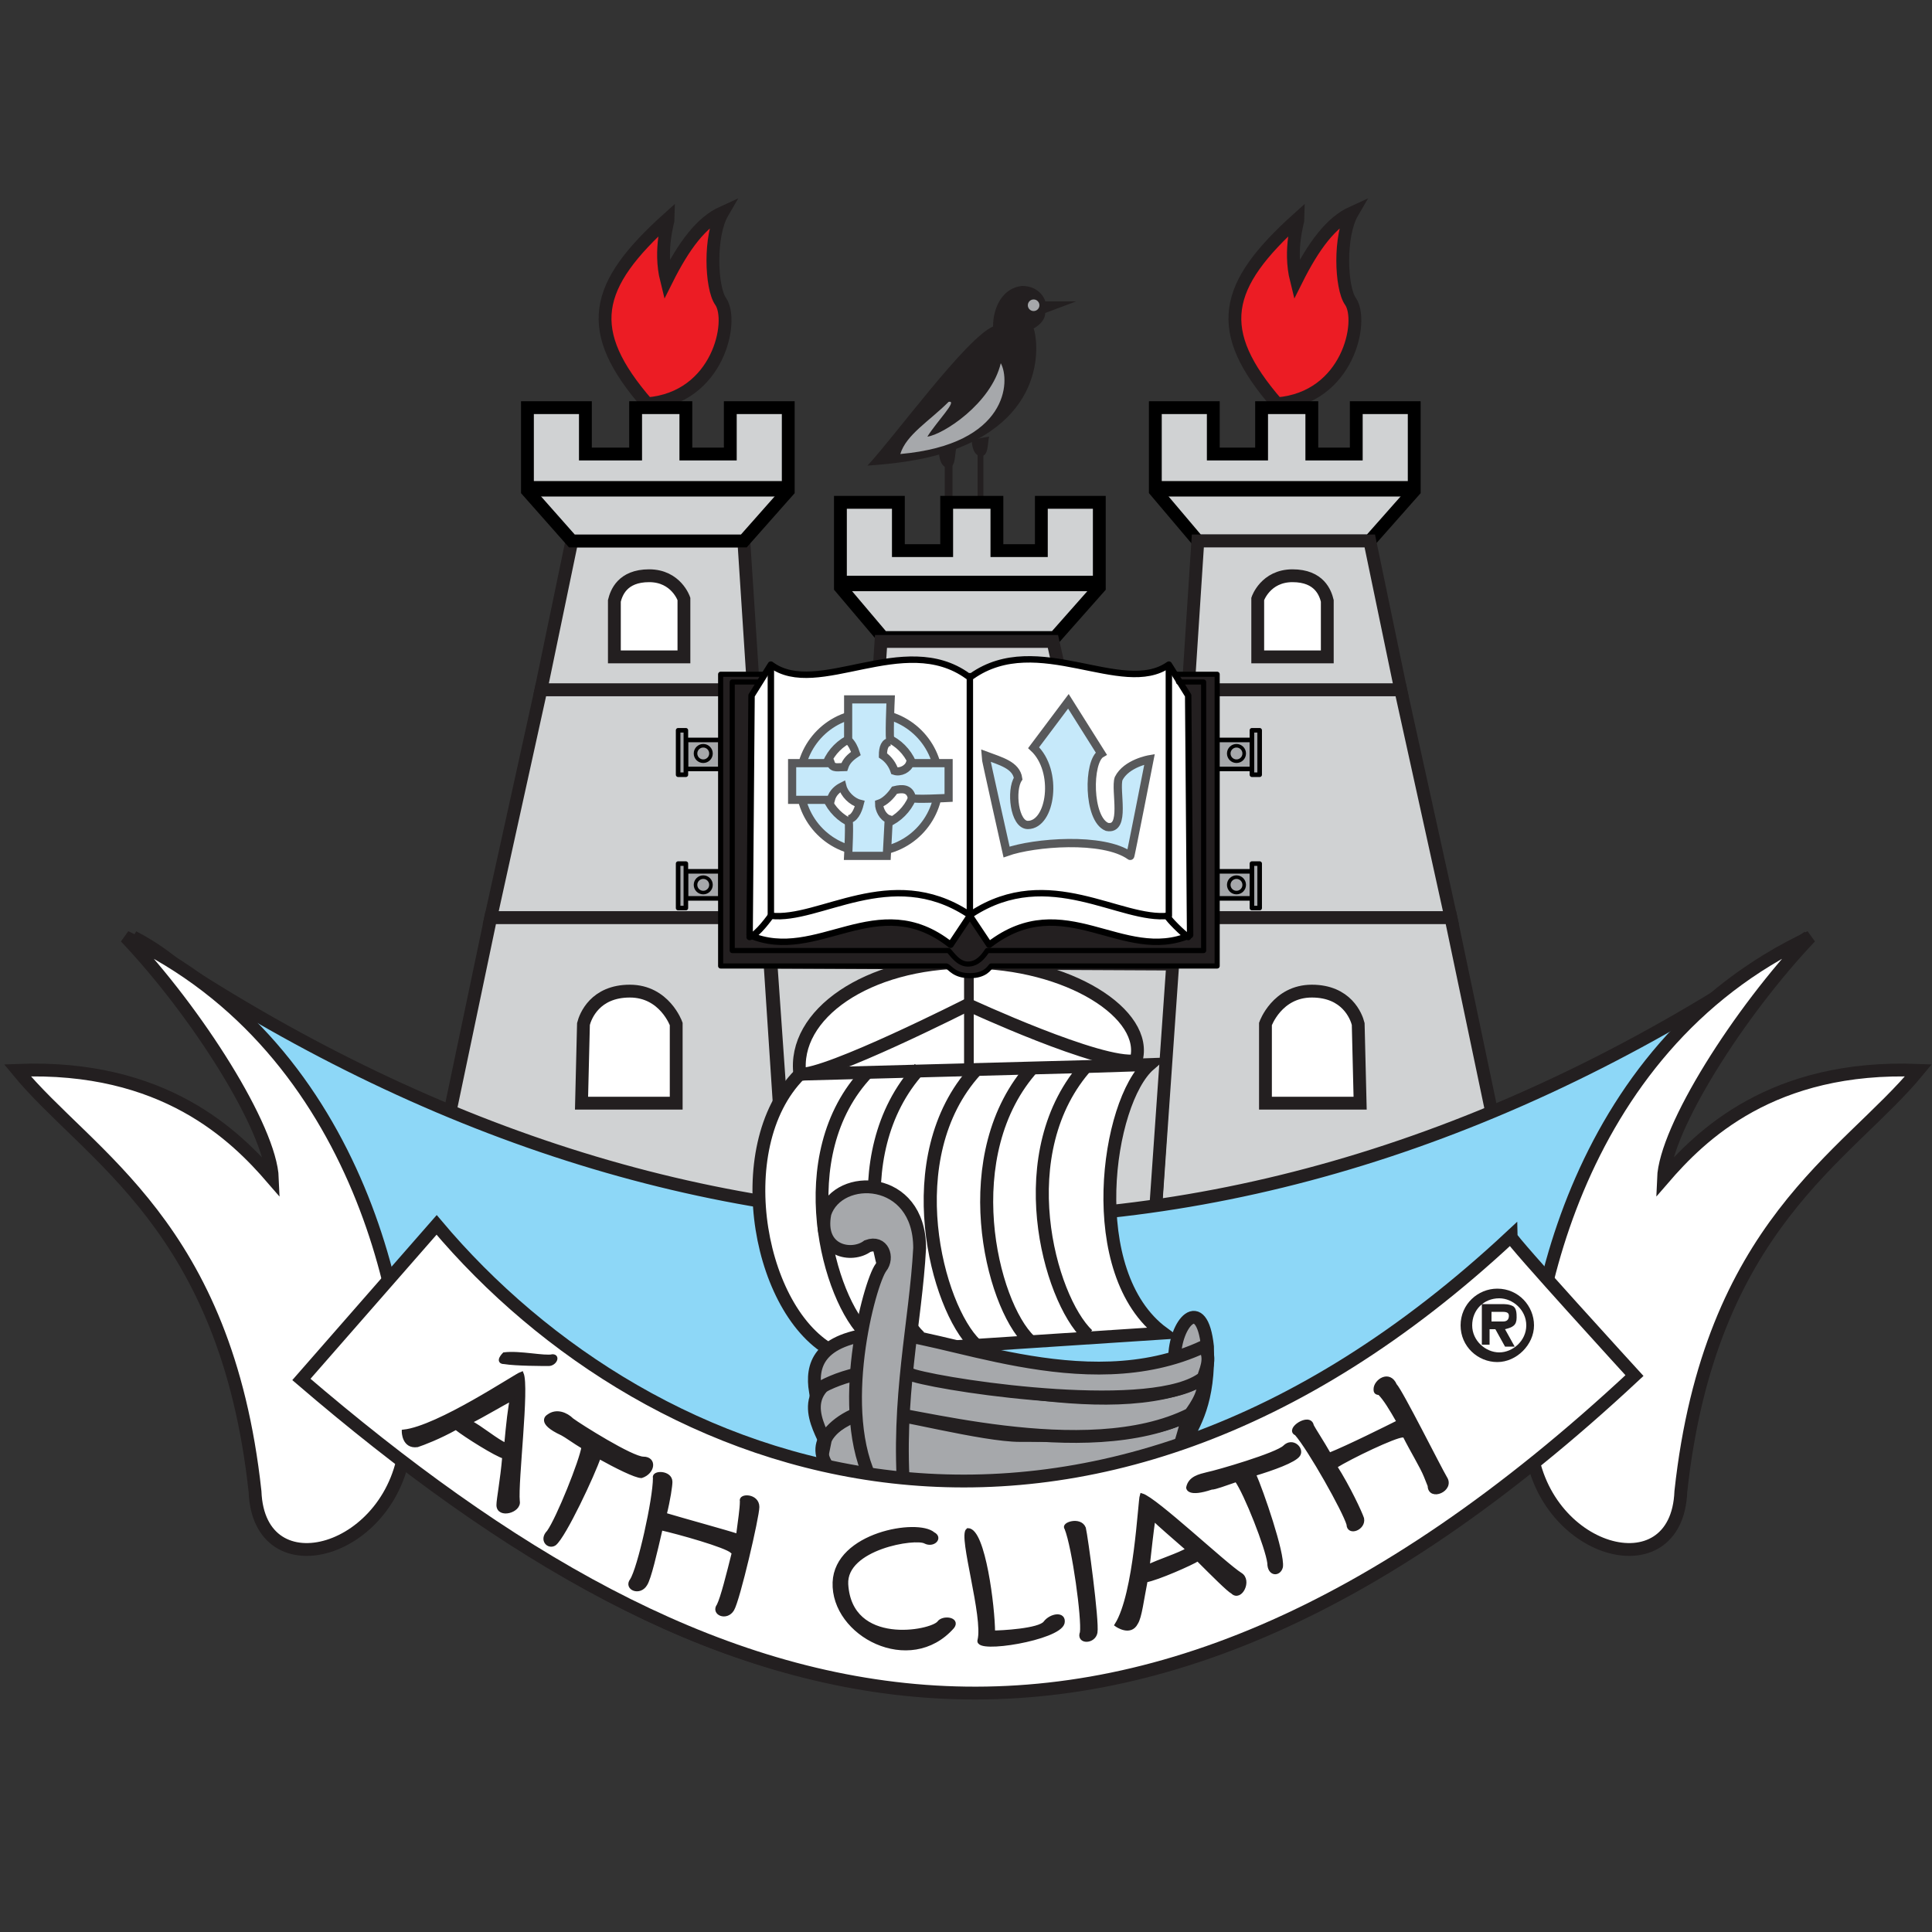 <?xml version="1.0" encoding="utf-8"?>
<!-- Generator: Adobe Illustrator 19.0.1, SVG Export Plug-In . SVG Version: 6.00 Build 0)  -->
<svg version="1.1" id="Layer_15" xmlns="http://www.w3.org/2000/svg" xmlns:xlink="http://www.w3.org/1999/xlink" x="0px" y="0px"
	 viewBox="-249 251 100 100" style="enable-background:new -249 251 100 100;" xml:space="preserve">
<rect x="-249" y="251" width="100" height="100" fill="#333333" stroke="none"/>
<style type="text/css">
	.st0{fill:#EC1C24;stroke:#231F20;stroke-width:0.664;}
	.st1{fill:#231F20;}
	.st2{fill:#A6A8AB;}
	.st3{fill:#D0D2D3;stroke:#231F20;stroke-width:0.664;}
	.st4{fill:#FFFFFF;stroke:#231F20;stroke-width:0.664;}
	.st5{fill:#D0D2D3;stroke:#000000;stroke-width:0.664;}
	.st6{fill:#FFFFFF;}
	.st7{fill:#8DD7F7;stroke:#231F20;stroke-width:0.664;}
	.st8{fill:none;stroke:#231F20;stroke-width:0.674;}
	.st9{fill:none;stroke:#231F20;stroke-width:0.674;}
	.st10{fill:none;stroke:#231F20;stroke-width:0.679;}
	.st11{fill:none;stroke:#231F20;stroke-width:0.671;}
	.st12{fill:none;stroke:#231F20;stroke-width:0.664;}
	.st13{fill:#A6A8AB;stroke:#231F20;stroke-width:0.664;}
	.st14{fill:#A6A8AB;stroke:#000000;stroke-width:0.237;stroke-linecap:round;stroke-linejoin:round;}
	.st15{fill:none;stroke:#000000;stroke-width:0.185;stroke-linecap:round;stroke-linejoin:round;}
	.st16{fill:#231F20;stroke:#000000;stroke-width:0.264;stroke-linecap:round;stroke-linejoin:round;}
	.st17{fill:#FFFFFF;stroke:#000000;stroke-width:0.332;stroke-linecap:round;stroke-linejoin:round;}
	.st18{fill:none;stroke:#000000;stroke-width:0.332;stroke-linecap:round;stroke-linejoin:round;}
	.st19{fill:none;stroke:#000000;stroke-width:0.264;stroke-linecap:round;stroke-linejoin:round;}
	.st20{fill:#C6E9FA;stroke:#58595B;stroke-width:0.428;}
	.st21{fill:#C6E9FA;stroke:#58595B;stroke-width:0.422;}
	.st22{fill:none;stroke:#231F20;stroke-width:0.209;}
</style>
<path class="st0" d="M-215.5,271.9c-3.3-3.8-2.8-6.1,1.1-9.6c0,0.1-0.5,1.6-0.1,3.2c0.9-1.8,1.8-3,2.9-3.5c-0.7,1.2-0.6,3.9-0.1,4.6
	C-211,267.6-211.8,271.6-215.5,271.9z"/>
<path class="st0" d="M-182.9,271.9c-3.3-3.8-2.8-6.1,1.1-9.6c0,0.1-0.5,1.6-0.1,3.2c0.9-1.8,1.8-3,2.9-3.5c-0.7,1.2-0.6,3.9-0.1,4.6
	C-178.4,267.6-179.2,271.6-182.9,271.9z"/>
<path class="st1" d="M-194.9,266.6h1.6l-1.6,0.6c0,0.4-0.4,0.7-0.6,0.8c0.2,0.5,0.9,4.8-4.8,6.5c-1,0.3-2.3,0.5-3.8,0.6
	c1.4-1.5,5.1-6.6,6.5-7.2c0-1,0.5-2,1.5-2.1C-195.2,265.8-194.9,266.5-194.9,266.6z"/>
<path class="st2" d="M-197.2,269.8c0.5,0.9,0.4,4.2-5.2,4.7c0.3-1,1.5-1.7,2.5-2.7c0.5-0.1-0.6,1-1.1,1.8
	C-200.2,273.5-197.7,271.9-197.2,269.8z"/>
<ellipse class="st2" cx="-195.5" cy="266.8" rx="0.3" ry="0.3"/>
<path class="st1" d="M-200,275.2c0.5,0.1,0.4-0.7,0.5-1c-0.7,0.1-0.9,0.2-0.9,0.2S-200.4,275.1-200,275.2z"/>
<path class="st1" d="M-198.3,274.6c0.5,0.1,0.4-0.7,0.5-1c-0.7,0.1-0.9,0.2-0.9,0.2S-198.7,274.5-198.3,274.6z"/>
<rect x="-198.4" y="274.4" class="st1" width="0.3" height="2.6"/>
<rect x="-200.1" y="275" class="st1" width="0.4" height="1.9"/>
<polygon class="st3" points="-210,286.7 -221,286.7 -223.6,298.5 -209.3,298.5 "/>
<polygon class="st3" points="-210.5,279 -219.4,279 -221,286.7 -210,286.7 "/>
<polygon class="st3" points="-208.3,313.7 -209.3,298.5 -223.6,298.5 -226.2,310.9 "/>
<path class="st4" d="M-218.9,308.1h4.9v-4.1c0,0-0.6-1.7-2.4-1.7s-2.3,1.3-2.4,1.7L-218.9,308.1z"/>
<path class="st4" d="M-217.2,285h3.6V282c0,0-0.4-1.2-1.8-1.2c-1.4,0-1.7,0.9-1.8,1.3L-217.2,285z"/>
<polygon class="st3" points="-187.5,286.7 -176.5,286.7 -173.9,298.5 -188.2,298.5 "/>
<polygon class="st5" points="-178.8,272.1 -178.8,274.5 -181.1,274.5 -181.1,272.1 -183.7,272.1 -183.7,274.5 -186.2,274.5 
	-186.2,272.1 -189.2,272.1 -189.2,276.4 -187,279 -178.1,279 -175.8,276.4 -175.8,272.1 "/>
<polygon class="st5" points="-211.2,272.1 -211.2,274.5 -213.5,274.5 -213.5,272.1 -216.1,272.1 -216.1,274.5 -218.7,274.5 
	-218.7,272.1 -221.7,272.1 -221.7,276.4 -219.4,279 -210.5,279 -208.2,276.4 -208.2,272.1 "/>
<polygon class="st5" points="-195.1,277 -195.1,279.5 -197.4,279.5 -197.4,277 -200,277 -200,279.5 -202.5,279.5 -202.5,277 
	-205.5,277 -205.5,281.4 -203.3,284 -194.4,284 -192.1,281.4 -192.1,277 "/>
<polygon class="st3" points="-187,279 -178.1,279 -176.5,286.7 -187.5,286.7 "/>
<polygon class="st3" points="-189.2,313.7 -188.2,298.5 -173.9,298.5 -171.3,310.9 "/>
<path class="st4" d="M-178.6,308.1h-4.9v-4.1c0,0,0.6-1.7,2.4-1.7s2.3,1.3,2.4,1.7L-178.6,308.1z"/>
<path class="st4" d="M-180.3,285h-3.6V282c0,0,0.4-1.2,1.8-1.2c1.4,0,1.7,0.9,1.8,1.3L-180.3,285z"/>
<polygon class="st3" points="-203.4,284.2 -194.5,284.2 -192.8,291.8 -203.9,291.8 "/>
<polygon class="st3" points="-208.2,313.7 -209.1,300.8 -188.3,300.9 -189.2,313.8 "/>
<rect x="-189.2" y="275.9" width="13.5" height="0.8"/>
<rect x="-221.8" y="275.9" width="13.5" height="0.8"/>
<rect x="-205.5" y="280.8" width="13.5" height="0.8"/>
<polyline class="st6" points="-206.9,306.5 -190.9,306 -198.9,302.9 -206.9,306.5 "/>
<path class="st7" d="M-242.1,299.5c27.6,19,58,19.9,86.7,0c-8,8.4-10.6,15.3-11.7,24.8c-23.2,21.3-45.1,16.8-64.1-0.7
	C-233.2,318.8-233,304.2-242.1,299.5z"/>
<path class="st4" d="M-188.8,320l-16.8,1.1c-4.1-1.8-5.8-10.7-2-14.5l15-0.4l3.1-0.1C-191.7,308-193,316.9-188.8,320z"/>
<path class="st8" d="M-192.7,320.1c-2-1.9-4.1-9.5,0-14"/>
<path class="st9" d="M-195.7,320.4c-2-1.9-3.9-9.7,0.2-14.2"/>
<path class="st10" d="M-198.5,320.6c-2-1.9-4.1-9.7,0-14.2"/>
<path class="st11" d="M-201.4,320.2c-2-1.9-4.1-9.4,0-13.9"/>
<path class="st12" d="M-204.1,320.1c-2-1.8-4.1-9.3,0-13.6"/>
<path class="st13" d="M-188.2,321.3c0-1.8,1.4-3.4,1.7-0.6c0.1,2.9-0.7,4-1.2,5C-188.7,325.7-188.2,321.3-188.2,321.3z"/>
<path class="st13" d="M-206.1,327c-1.1-1.5,0.5-2.5,2.1-3c1.4,0.1,5.9,1.3,7.8,1.3s6.9,0.1,8.7-1.1c0.1-0.1-0.6,2.2-0.6,2.2
	C-193.2,328.8-203.5,328.5-206.1,327z"/>
<path class="st13" d="M-203.8,321.7c2.3,0.1,12.3,3.2,17,0.7c0.3,0.5-0.3,1.4-0.6,1.8c-5.4,2.7-14.8-0.2-16.6-0.2
	c-1.2,0.2-2.2,1.1-2.3,1.6C-206.8,324.5-208,322.4-203.8,321.7z"/>
<path class="st13" d="M-186.7,320.7c-6.2,2.9-13.7-0.8-16.8-0.7c-3.2,0.3-3.5,1.7-3.3,3c0.8-0.6,3.3-1.5,5.1-0.8
	c2.1,0.6,12.5,2.1,15,0.1C-186.7,322.1-186.2,321.3-186.7,320.7z"/>
<path class="st13" d="M-202.2,328.4c-0.4-5,0.6-9,0.8-12.8c0-3.8-4.2-3.9-4.9-1.8c-0.4,2,1.4,2.3,2.2,1.7c0.8-0.3,1.1,0.6,0.7,1.1
	c-0.6,0.8-2.4,7.5-0.4,11.2C-202.9,329.8-202.2,328.4-202.2,328.4z"/>
<path class="st4" d="M-207.6,306.6c-0.4-3.1,3.5-5.8,8.7-5.8s9.4,2.7,8.7,5.1c-1.8,0.3-8.7-2.9-8.7-2.9S-206.2,306.7-207.6,306.6z"
	/>
<rect x="-199.1" y="300.4" class="st1" width="0.5" height="5.9"/>
<path class="st4" d="M-248.1,306.4c3.7,4.5,10.8,8,12.3,21.8c0.2,5.2,7.3,3.2,7.8-2.6c0.4-5.8-2.1-20.3-14.5-26.1
	c3.7,3.9,7.5,9.9,7.6,12.5C-236.8,309.8-240.5,306.1-248.1,306.4z"/>
<path class="st4" d="M-149.7,306.4c-3.7,4.5-10.8,8-12.3,21.8c-0.2,5.2-7.3,3.2-7.8-2.6c-0.4-5.8,2.1-20.3,14.5-26.1
	c-3.7,3.9-7.5,9.9-7.6,12.5C-161,309.8-157.3,306.1-149.7,306.4z"/>
<path class="st4" d="M-226.4,314.4c11.1,13.2,33.3,21.4,55.6,0.6c0,0.2,6.4,7.2,6.4,7.2c-27,25.2-47.9,18.3-69,0.2L-226.4,314.4z"/>
<g>
	<path class="st1" d="M-173.4,319.6c0-1.1,0.9-1.9,1.9-1.9c1.1,0,1.9,0.9,1.9,1.9s-0.9,1.9-1.9,1.9
		C-172.5,321.5-173.4,320.7-173.4,319.6z M-172.8,319.6c0,0.8,0.7,1.4,1.4,1.4c0.7,0,1.4-0.6,1.4-1.4c0-0.8-0.7-1.4-1.4-1.4
		C-172.2,318.2-172.8,318.8-172.8,319.6z M-171.8,320.6h-0.5v-2.1h1c0.2,0,0.4,0,0.6,0.1c0.2,0.1,0.2,0.4,0.2,0.6
		c0,0.4-0.2,0.5-0.6,0.6l0.5,0.9h-0.5l-0.5-0.9h-0.3V320.6z M-171.2,319.4c0.2,0,0.3-0.1,0.3-0.3c0-0.2-0.2-0.2-0.4-0.2h-0.5v0.5
		H-171.2z"/>
</g>
<g>
	<g>
		<g>
			<rect x="-186" y="289.3" class="st14" width="1.8" height="1.5"/>
			<rect x="-184.2" y="288.8" class="st14" width="0.4" height="2.3"/>
		</g>
		<circle class="st15" cx="-185" cy="290" r="0.4"/>
		<g>
			<rect x="-186" y="296.1" class="st14" width="1.8" height="1.4"/>
			<rect x="-184.2" y="295.7" class="st14" width="0.4" height="2.3"/>
		</g>
		<circle class="st15" cx="-185" cy="296.8" r="0.4"/>
		<g>
			<rect x="-213.5" y="289.3" class="st14" width="1.8" height="1.5"/>
			<rect x="-213.9" y="288.8" class="st14" width="0.4" height="2.3"/>
		</g>
		<circle class="st15" cx="-212.6" cy="290" r="0.4"/>
		<g>
			<rect x="-213.5" y="296.1" class="st14" width="1.8" height="1.4"/>
			<rect x="-213.9" y="295.7" class="st14" width="0.4" height="2.3"/>
		</g>
		<circle class="st15" cx="-212.6" cy="296.8" r="0.4"/>
		<path class="st16" d="M-198.8,301.5c-0.8,0-1-0.4-1.2-0.5h-11.7v-15.1h2.2l9.3,1.2h2.7l9.3-1.2h2.2V301h-11.7
			C-197.8,301.1-198,301.5-198.8,301.5z"/>
		<path class="st17" d="M-198.8,298.4l-1,1.5c-3.8-3-6.9,1-10.4-0.5l0.1-12.4l1-1.6c2.4,1.8,6.9-1.8,10.2,0.6h0.2
			c3.4-2.4,7.8,1.1,10.2-0.6l1,1.6l0.1,12.4c-3.5,1.5-6.5-2.5-10.4,0.5L-198.8,298.4z"/>
		<g>
			<path class="st18" d="M-188.5,285.5l0,12.9c-2.5,0.3-6.2-2.7-10.2-0.1"/>
			<path class="st18" d="M-209.1,285.5l0,12.9c2.5,0.3,6.2-2.7,10.2-0.1"/>
		</g>
		<line class="st18" x1="-198.8" y1="286.1" x2="-198.8" y2="298.1"/>
		<path class="st18" d="M-209.1,298.4c0,0-0.7,1-1.1,1.1"/>
		<path class="st18" d="M-188.6,298.4c0.1,0.2,0.8,0.9,1.1,1.1"/>
		<path class="st19" d="M-209.8,286.3h-1.3v13.9h11.2c0.2,0.2,0.5,0.7,1,0.7c0.5,0,0.8-0.4,1-0.7h11.2v-13.9h-1.3"/>
	</g>
	<path class="st20" d="M-196.9,295.1c1.4-0.5,5-0.8,6.4,0.2c0,0.1,1-5,1-5s-1.2,0.2-1.6,1c-0.2,0.6,0.4,2.7-0.6,2.5
		c-1-0.4-1-3.4-0.3-3.8l-1.7-2.7l-1.8,2.4c1.3,1.2,0.9,4-0.3,4c-0.7,0-0.9-1.8-0.5-2.4c-0.1-0.7-0.9-0.9-1.7-1.2
		C-198,290.2-196.9,295.1-196.9,295.1z"/>
	<g>
		<path class="st21" d="M-204,287.9c-2,0-3.6,1.6-3.6,3.6c0,2,1.6,3.6,3.6,3.6c2,0,3.6-1.6,3.6-3.6
			C-200.4,289.5-202,287.9-204,287.9z M-204,293.8c-1.3,0-2.4-1.1-2.4-2.4c0-1.3,1.1-2.4,2.4-2.4c1.3,0,2.4,1.1,2.4,2.4
			C-201.6,292.7-202.7,293.8-204,293.8z"/>
		<path class="st21" d="M-201.9,290.5c-0.1,0.3-0.5,0.5-0.8,0.4c-0.1-0.3-0.3-0.6-0.6-0.8c0-0.4,0.1-0.7,0.4-0.7c-0.1,0,0-2.2,0-2.2
			h-2.2v2.1c0.2,0.2,0.3,0.4,0.4,0.7c-0.3,0.2-0.5,0.4-0.6,0.7c-0.3,0-0.6,0.1-0.7-0.2c0,0-2,0-2,0v1.9h2c0.1-0.4,0.4-0.6,0.6-0.7
			c0.1,0.4,0.5,0.8,0.9,0.9c-0.1,0.4-0.3,0.8-0.6,0.8c0.1,0,0,1.9,0,1.9h2l0.1-1.9c-0.3-0.1-0.5-0.5-0.5-0.8
			c0.3-0.1,0.6-0.4,0.8-0.7c0.4-0.1,0.8-0.1,0.9,0.4c0,0.1,1.9,0,1.9,0l0-1.8H-201.9z"/>
	</g>
</g>
<g>
	<g>
		<g>
			<path class="st1" d="M-220.4,321.2c-0.4,0.1-1.7-0.2-2.5-0.1c0,0-0.4,0.4,0,0.4c0.6,0.1,2,0.1,2.3,0.1
				C-220.3,321.6-220.1,321.2-220.4,321.2z M-215.7,326.5c-0.6,0-3.3-1.7-3.7-2c-0.3-0.3-0.8-0.5-1.2-0.2c0,0-0.6,0.3,0.7,0.9
				c0.2,0.1,0.6,0.4,1.1,0.7c-0.1,0.7-1.3,3.7-1.8,4.4c-0.4,0.4,0,0.8,0.3,0.6c0.5-0.4,2-3.6,2.3-4.5c0.9,0.5,1.9,1,2.2,1
				C-215.2,327.2-215.1,326.5-215.7,326.5z M-182.5,325.9c-0.4,0.4-3.5,1.3-4,1.4c-0.4,0.1-0.9,0.2-1,0.7c0,0,0,0.4,1.2,0
				c0.2,0,0.7-0.2,1.3-0.4c0.5,0.7,1.6,3.5,1.7,4.3c0,0.6,0.5,0.6,0.6,0.2c0.1-0.7-1-3.9-1.4-4.8c1-0.3,2.1-0.7,2.3-1
				C-181.6,326-182.1,325.5-182.5,325.9z M-193.8,330.1c0.4,1,0.9,4.7,0.8,5.4c-0.2,0.5,0.6,0.5,0.7,0c0.1-0.6-0.5-5-0.6-5.4
				C-193.1,329.6-194,329.9-193.8,330.1z M-210.6,328.7c0,0.4-0.1,1-0.2,1.8c-0.6-0.2-2.8-0.8-3.8-1.1c0.2-0.8,0.3-1.5,0.3-1.7
				c0-0.5-0.9-0.5-0.8-0.2c0,1.1-0.8,4.7-1.2,5.3c-0.3,0.4,0.4,0.7,0.7,0.2c0.2-0.3,0.5-1.6,0.8-2.9c0.9,0.2,3.4,0.9,3.7,1.2
				c0,0,0.1,0,0.1,0c-0.3,1.2-0.6,2.4-0.8,2.8c-0.3,0.4,0.4,0.7,0.7,0.2c0.3-0.5,1.3-4.8,1.3-5.3
				C-209.8,328.4-210.7,328.4-210.6,328.7z M-174.2,327.5c-0.3-0.5-2.3-4.5-2.6-4.8c-0.3-0.7-1-0.2-1,0.2c0,0.1,0,0.2,0.2,0.2
				c0.3,0.3,0.6,0.8,1,1.5c-0.6,0.3-2.6,1.3-3.6,1.7c-0.4-0.7-0.8-1.3-0.9-1.5c-0.1-0.6-1.3,0.2-0.8,0.4c0.7,0.8,2.5,4,2.7,4.7
				c0,0.5,0.8,0.2,0.7-0.3c-0.1-0.3-0.7-1.6-1.4-2.7c0.8-0.5,3.1-1.6,3.5-1.6c0,0,0.1,0,0.1,0c0.4,0.8,0.9,1.6,1.1,2.1l0.2,0.5
				C-175,328.6-173.8,328.1-174.2,327.5z M-200.4,335c-0.4,0.5-4.6,1.3-4.8-2c-0.1-1.9,3.6-2.5,4.1-2.2c0.4,0.2,0.8-0.2,0.4-0.4
				c-0.8-0.7-5,0-5.1,2.5c-0.1,2.7,3.9,4.8,6.1,2.3C-199.4,334.8-200.2,334.7-200.4,335z M-194.9,335c-0.3,0.4-2.3,0.5-2.7,0.5
				c0-1.3-0.5-5.3-1.3-5.3c-0.4,0.3,0.9,4.5,0.6,5.7c-0.2,0.6,4.1-0.1,4.3-0.9C-193.9,334.5-194.6,334.6-194.9,335z M-222,322.1
				c-0.3,0.1-4.3,2.8-6.1,3c0,0,0,0.8,0.7,0.7c0.3-0.1,1.1-0.4,2-0.9c0.5,0.4,2.1,1.4,2.5,1.5c-0.1,1.2-0.3,2.2-0.3,2.5
				c0,0.6,1.1,0.3,1-0.2C-222.3,327.7-221.7,322.8-222,322.1z M-222.8,325.8c-0.5-0.2-1.3-0.9-1.9-1.2c0.8-0.4,1.6-0.9,2.2-1.2
				C-222.6,323.8-222.7,324.7-222.8,325.8z M-184.8,332.5c-0.8-0.5-4.4-3.9-5.1-4.1c-0.1,0.3-0.3,5.1-1.3,6.7c0,0,0.7,0.5,1-0.1
				c0.2-0.3,0.3-1.2,0.5-2.2c0.6-0.1,2.4-0.9,2.7-1.1c0.8,0.8,1.6,1.6,1.8,1.7C-184.8,333.8-184.3,332.8-184.8,332.5z M-189.6,332.1
				c0.1-0.9,0.2-1.8,0.3-2.5c0.3,0.3,1,0.9,1.8,1.6C-188,331.5-189,331.8-189.6,332.1z"/>
		</g>
		<g>
			<path class="st22" d="M-220.4,321.2c-0.4,0.1-1.7-0.2-2.5-0.1c0,0-0.4,0.4,0,0.4c0.6,0.1,2,0.1,2.3,0.1
				C-220.3,321.6-220.1,321.2-220.4,321.2z M-215.7,326.5c-0.6,0-3.3-1.7-3.7-2c-0.3-0.3-0.8-0.5-1.2-0.2c0,0-0.6,0.3,0.7,0.9
				c0.2,0.1,0.6,0.4,1.1,0.7c-0.1,0.7-1.3,3.7-1.8,4.4c-0.4,0.4,0,0.8,0.3,0.6c0.5-0.4,2-3.6,2.3-4.5c0.9,0.5,1.9,1,2.2,1
				C-215.2,327.2-215.1,326.5-215.7,326.5z M-182.5,325.9c-0.4,0.4-3.5,1.3-4,1.4c-0.4,0.1-0.9,0.2-1,0.7c0,0,0,0.4,1.2,0
				c0.2,0,0.7-0.2,1.3-0.4c0.5,0.7,1.6,3.5,1.7,4.3c0,0.6,0.5,0.6,0.6,0.2c0.1-0.7-1-3.9-1.4-4.8c1-0.3,2.1-0.7,2.3-1
				C-181.6,326-182.1,325.5-182.5,325.9z M-193.8,330.1c0.4,1,0.9,4.7,0.8,5.4c-0.2,0.5,0.6,0.5,0.7,0c0.1-0.6-0.5-5-0.6-5.4
				C-193.1,329.6-194,329.9-193.8,330.1z M-210.6,328.7c0,0.4-0.1,1-0.2,1.8c-0.6-0.2-2.8-0.8-3.8-1.1c0.2-0.8,0.3-1.5,0.3-1.7
				c0-0.5-0.9-0.5-0.8-0.2c0,1.1-0.8,4.7-1.2,5.3c-0.3,0.4,0.4,0.7,0.7,0.2c0.2-0.3,0.5-1.6,0.8-2.9c0.9,0.2,3.4,0.9,3.7,1.2
				c0,0,0.1,0,0.1,0c-0.3,1.2-0.6,2.4-0.8,2.8c-0.3,0.4,0.4,0.7,0.7,0.2c0.3-0.5,1.3-4.8,1.3-5.3
				C-209.8,328.4-210.7,328.4-210.6,328.7z M-174.2,327.5c-0.3-0.5-2.3-4.5-2.6-4.8c-0.3-0.7-1-0.2-1,0.2c0,0.1,0,0.2,0.2,0.2
				c0.3,0.3,0.6,0.8,1,1.5c-0.6,0.3-2.6,1.3-3.6,1.7c-0.4-0.7-0.8-1.3-0.9-1.5c-0.1-0.6-1.3,0.2-0.8,0.4c0.7,0.8,2.5,4,2.7,4.7
				c0,0.5,0.8,0.2,0.7-0.3c-0.1-0.3-0.7-1.6-1.4-2.7c0.8-0.5,3.1-1.6,3.5-1.6c0,0,0.1,0,0.1,0c0.4,0.8,0.9,1.6,1.1,2.1l0.2,0.5
				C-175,328.6-173.8,328.1-174.2,327.5z M-200.4,335c-0.4,0.5-4.6,1.3-4.8-2c-0.1-1.9,3.6-2.5,4.1-2.2c0.4,0.2,0.8-0.2,0.4-0.4
				c-0.8-0.7-5,0-5.1,2.5c-0.1,2.7,3.9,4.8,6.1,2.3C-199.4,334.8-200.2,334.7-200.4,335z M-194.9,335c-0.3,0.4-2.3,0.5-2.7,0.5
				c0-1.3-0.5-5.3-1.3-5.3c-0.4,0.3,0.9,4.5,0.6,5.7c-0.2,0.6,4.1-0.1,4.3-0.9C-193.9,334.5-194.6,334.6-194.9,335z M-222,322.1
				c-0.3,0.1-4.3,2.8-6.1,3c0,0,0,0.8,0.7,0.7c0.3-0.1,1.1-0.4,2-0.9c0.5,0.4,2.1,1.4,2.5,1.5c-0.1,1.2-0.3,2.2-0.3,2.5
				c0,0.6,1.1,0.3,1-0.2C-222.3,327.7-221.7,322.8-222,322.1z M-222.8,325.8c-0.5-0.2-1.3-0.9-1.9-1.2c0.8-0.4,1.6-0.9,2.2-1.2
				C-222.6,323.8-222.7,324.7-222.8,325.8z M-184.8,332.5c-0.8-0.5-4.4-3.9-5.1-4.1c-0.1,0.3-0.3,5.1-1.3,6.7c0,0,0.7,0.5,1-0.1
				c0.2-0.3,0.3-1.2,0.5-2.2c0.6-0.1,2.4-0.9,2.7-1.1c0.8,0.8,1.6,1.6,1.8,1.7C-184.8,333.8-184.3,332.8-184.8,332.5z M-189.6,332.1
				c0.1-0.9,0.2-1.8,0.3-2.5c0.3,0.3,1,0.9,1.8,1.6C-188,331.5-189,331.8-189.6,332.1z"/>
		</g>
	</g>
</g>
</svg>
